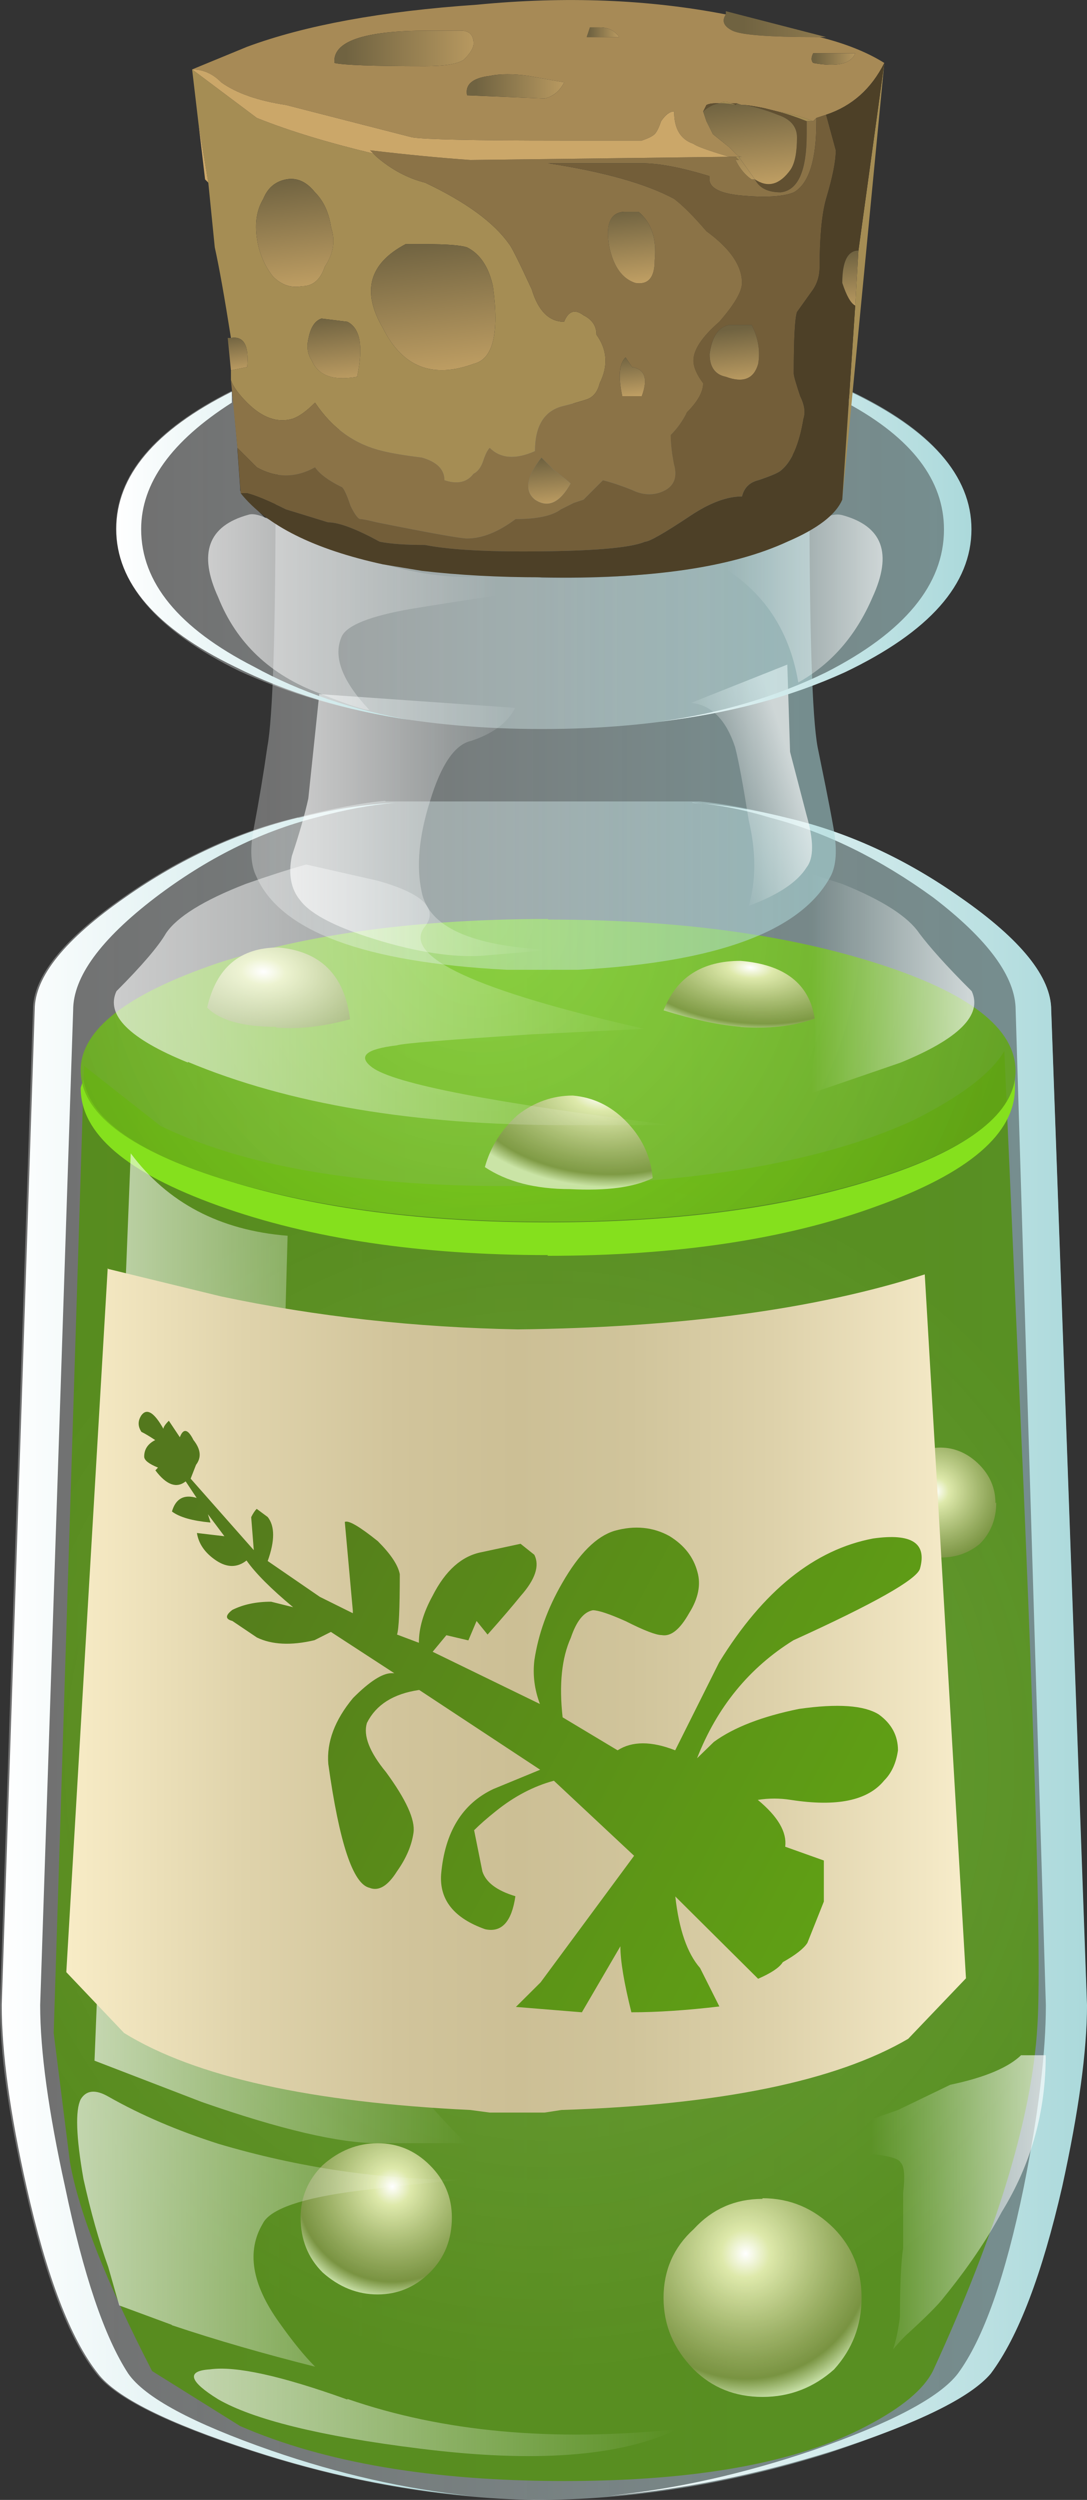 <?xml version="1.0" encoding="UTF-8"?>
<svg version="1.1" viewBox="0 0 16.803 38.639" xmlns="http://www.w3.org/2000/svg">
<rect x="0" y="0" width="16.803" height="38.639" fill="#333333" stroke="none"/>
<g transform="translate(-1.43 -6.777)" fill-rule="evenodd">
<linearGradient id="a" x1="188.1" x2="207.3" y1="775.9" y2="775.9" gradientTransform="matrix(.85 0 0 .85 -158.35 -627.2)" gradientUnits="userSpaceOnUse">
<stop stop-color="#fff" stop-opacity=".298" offset="0"/>
<stop stop-color="#ABD9DB" stop-opacity=".549" offset="1"/>
</linearGradient>
<path d="m7.395 19.164h4.845c0.34 0.028 0.794 0.113 1.36 0.255 0.935 0.22 1.827 0.63 2.677 1.23 0.935 0.65 1.402 1.23 1.402 1.74l0.55 15.38c0 0.71-0.13 1.642-0.39 2.804-0.313 1.36-0.68 2.324-1.105 2.89-0.31 0.37-1.147 0.78-2.508 1.232-1.53 0.48-3.047 0.722-4.548 0.722-1.446-0.03-2.906-0.284-4.38-0.766-1.303-0.423-2.097-0.82-2.38-1.19-0.425-0.536-0.793-1.5-1.104-2.89-0.256-1.132-0.384-2.066-0.384-2.803l0.51-15.385c0-0.51 0.467-1.09 1.402-1.74 0.85-0.596 1.74-1.007 2.677-1.23 0.57-0.145 1.02-0.23 1.36-0.258z" fill="url(#a)"/>
<radialGradient id="b" cx="197.91" cy="778" r="11.165" gradientTransform="matrix(.85 0 0 -.85 -158.35 695.36)" gradientUnits="userSpaceOnUse">
<stop stop-color="#62A713" stop-opacity=".667" offset="0"/>
<stop stop-color="#53900F" stop-opacity=".847" offset=".988"/>
</radialGradient>
<path d="m2.72 23.243 1.19 0.936c1.275 0.62 3.06 0.93 5.355 0.93 2.72 0 4.815-0.34 6.29-1.02 0.736-0.37 1.203-0.728 1.4-1.068l0.3 6.8c0.197 4.675 0.27 7.44 0.21 8.287-0.083 1.39-0.622 3.16-1.613 5.313-0.142 0.285-0.48 0.568-1.02 0.85-1.077 0.57-2.635 0.853-4.676 0.853-2.04 0-3.71-0.283-5.015-0.85l-1.36-0.85c-0.7-1.36-1.13-2.438-1.27-3.23l-0.251-1.994 0.47-14.96z" fill="url(#b)"/>
<path d="m9.902 26.176c-1.983 0-3.684-0.255-5.1-0.765-1.417-0.51-2.125-1.11-2.125-1.82l0.042-0.13c0.11 0.627 0.86 1.15 2.25 1.57 1.39 0.43 3.03 0.64 4.93 0.64 1.92 0 3.58-0.21 4.97-0.64 1.39-0.422 2.14-0.95 2.25-1.57v0.13c0 0.707-0.71 1.316-2.127 1.826-1.388 0.51-3.088 0.77-5.1 0.77z" fill="#85e01d"/>
<radialGradient id="c" cx="546.53" cy="566.94" r="9.896" gradientTransform="matrix(.74 .419 .419 -.74 -633.1 211.52)" gradientUnits="userSpaceOnUse">
<stop stop-color="#94F822" stop-opacity=".667" offset="0"/>
<stop stop-color="#62A713" stop-opacity=".847" offset=".988"/>
</radialGradient>
<path d="m9.902 20.99c1.983 0 3.684 0.228 5.1 0.682 1.417 0.453 2.126 1.005 2.126 1.657s-0.71 1.2-2.125 1.65c-1.417 0.45-3.117 0.68-5.1 0.68s-3.685-0.23-5.1-0.68c-1.418-0.456-2.126-1.01-2.126-1.66 0-0.624 0.708-1.176 2.125-1.658 1.417-0.456 3.117-0.68 5.1-0.68z" fill="url(#c)"/>
<radialGradient id="d" cx="778.85" cy="220.64" r="2.016" gradientTransform="matrix(.422 .738 .738 -.422 -484.01 -441.11)" gradientUnits="userSpaceOnUse">
<stop stop-color="#fff" offset="0"/>
<stop stop-color="#DEE9AB" offset=".165"/>
<stop stop-color="#7F9447" stop-opacity=".847" offset=".859"/>
<stop stop-color="#D8EBBA" stop-opacity=".847" offset="1"/>
</radialGradient>
<path d="m8.415 41.05c0 0.34-0.113 0.624-0.34 0.85s-0.496 0.34-0.808 0.34c-0.31 0-0.594-0.112-0.85-0.34-0.227-0.226-0.34-0.51-0.34-0.85 0-0.312 0.113-0.58 0.34-0.807 0.255-0.227 0.54-0.34 0.85-0.34 0.313 0 0.58 0.113 0.808 0.34s0.34 0.495 0.34 0.808z" fill="url(#d)"/>
<radialGradient id="e" cx="783.58" cy="214.75" r="2.648" gradientTransform="matrix(.421 .738 .738 -.421 -475.42 -446.26)" gradientUnits="userSpaceOnUse">
<stop stop-color="#fff" offset="0"/>
<stop stop-color="#DEE9AB" offset=".165"/>
<stop stop-color="#7F9447" stop-opacity=".847" offset=".859"/>
<stop stop-color="#D8EBBA" stop-opacity=".847" offset="1"/>
</radialGradient>
<path d="m13.217 40.753c0.426 0 0.794 0.156 1.106 0.468 0.282 0.29 0.425 0.64 0.425 1.07s-0.143 0.796-0.425 1.108c-0.313 0.28-0.68 0.425-1.106 0.425s-0.778-0.143-1.063-0.425c-0.31-0.315-0.467-0.683-0.467-1.107s0.156-0.78 0.467-1.062c0.284-0.31 0.638-0.467 1.063-0.467z" fill="url(#e)"/>
<radialGradient id="f" cx="773.21" cy="203.73" r="1.467" gradientTransform="matrix(.42 .739 .739 -.42 -459.41 -456.01)" gradientUnits="userSpaceOnUse">
<stop stop-color="#fff" offset="0"/>
<stop stop-color="#DEE9AB" offset=".165"/>
<stop stop-color="#7F9447" stop-opacity=".847" offset=".859"/>
<stop stop-color="#D8EBBA" stop-opacity=".847" offset="1"/>
</radialGradient>
<path d="m16.83 30c0 0.256-0.085 0.47-0.255 0.64-0.17 0.14-0.37 0.21-0.596 0.21-0.57 0-0.85-0.282-0.85-0.85 0-0.226 0.08-0.424 0.25-0.594s0.37-0.255 0.59-0.255 0.424 0.09 0.595 0.26c0.17 0.17 0.254 0.37 0.254 0.6z" fill="url(#f)"/>
<radialGradient id="g" cx="746.88" cy="-248.86" r="1.429" gradientTransform="matrix(-.063 .848 1.436 .106 409.92 -585.18)" gradientUnits="userSpaceOnUse">
<stop stop-color="#fff" offset="0"/>
<stop stop-color="#DEE9AB" offset=".165"/>
<stop stop-color="#7F9447" stop-opacity=".847" offset=".859"/>
<stop stop-color="#D8EBBA" stop-opacity=".847" offset="1"/>
</radialGradient>
<path d="m5.695 22.648c-0.51 0-0.864-0.1-1.063-0.297 0.142-0.62 0.51-0.93 1.104-0.93 0.652 0.06 1.02 0.43 1.105 1.11-0.42 0.114-0.8 0.157-1.14 0.128z" fill="url(#g)"/>
<radialGradient id="h" cx="747.6" cy="-249.71" r="1.666" gradientTransform="matrix(-.057 .848 1.428 .115 409.88 -581.54)" gradientUnits="userSpaceOnUse">
<stop stop-color="#fff" offset="0"/>
<stop stop-color="#DEE9AB" offset=".165"/>
<stop stop-color="#7F9447" stop-opacity=".847" offset=".859"/>
<stop stop-color="#D8EBBA" stop-opacity=".847" offset="1"/>
</radialGradient>
<path d="m10.242 25.156c-0.538 0-0.977-0.114-1.317-0.34 0.086-0.312 0.255-0.58 0.51-0.808 0.256-0.198 0.54-0.298 0.85-0.298 0.313 0.028 0.58 0.156 0.808 0.383 0.256 0.255 0.397 0.553 0.426 0.893-0.29 0.142-0.71 0.2-1.28 0.17z" fill="url(#h)"/>
<radialGradient id="i" cx="746.94" cy="-255.85" r="1.178" gradientTransform="matrix(-.061 .848 1.812 .131 522.19 -578.16)" gradientUnits="userSpaceOnUse">
<stop stop-color="#fff" offset="0"/>
<stop stop-color="#DEE9AB" offset=".165"/>
<stop stop-color="#7F9447" stop-opacity=".847" offset=".859"/>
<stop stop-color="#D8EBBA" stop-opacity=".847" offset="1"/>
</radialGradient>
<path d="m12.878 22.648c-0.34-0.028-0.737-0.113-1.19-0.255 0.198-0.51 0.595-0.765 1.19-0.765 0.68 0.057 1.063 0.354 1.146 0.893-0.338 0.12-0.72 0.16-1.146 0.13z" fill="url(#i)"/>
<linearGradient id="j" x1="189.72" x2="196.47" y1="775.85" y2="775.85" gradientTransform="matrix(.85 0 0 .85 -158.35 -627.2)" gradientUnits="userSpaceOnUse">
<stop stop-color="#fff" stop-opacity=".639" offset="0"/>
<stop stop-color="#fff" stop-opacity="0" offset="1"/>
</linearGradient>
<path d="m8.628 39.902h-1.36c-0.595 0-1.502-0.212-2.72-0.637l-1.657-0.638 0.56-14.024c0.57 0.765 1.377 1.19 2.425 1.274l-0.042 1.487c-0.085 1.36-0.226 2.92-0.424 4.676s0.282 3.598 1.443 5.524c0.565 0.965 1.16 1.745 1.784 2.338z" fill="url(#j)"/>
<linearGradient id="k" x1="187.99" x2="197.71" y1="775.88" y2="775.88" gradientTransform="matrix(.85 0 0 .85 -158.35 -627.2)" gradientUnits="userSpaceOnUse">
<stop stop-color="#fff" offset="0"/>
<stop stop-color="#ABD9DB" offset="1"/>
</linearGradient>
<path d="m6.036 19.42c0.54-0.137 1.043-0.214 1.508-0.235-0.37 0.03-0.786 0.106-1.253 0.234-0.85 0.22-1.67 0.63-2.46 1.23-0.85 0.65-1.27 1.23-1.27 1.74l-0.51 15.38c0 0.71 0.128 1.642 0.384 2.804 0.283 1.36 0.608 2.324 0.977 2.89 0.256 0.37 0.993 0.766 2.21 1.19 1.04 0.36 2.07 0.596 3.083 0.7-1.12-0.096-2.248-0.33-3.38-0.7-1.304-0.425-2.098-0.82-2.38-1.19-0.426-0.538-0.794-1.5-1.105-2.89-0.255-1.134-0.383-2.068-0.383-2.805l0.51-15.385c0-0.51 0.47-1.09 1.404-1.74 0.847-0.594 1.74-1.004 2.675-1.23z" fill="url(#k)"/>
<linearGradient id="l" x1="197.88" x2="207.73" y1="775.88" y2="775.88" gradientTransform="matrix(.85 0 0 .85 -158.35 -627.2)" gradientUnits="userSpaceOnUse">
<stop stop-color="#fff" offset="0"/>
<stop stop-color="#ABD9DB" offset="1"/>
</linearGradient>
<path d="m12.134 19.185c0.448 0.024 0.938 0.102 1.466 0.234 0.936 0.22 1.828 0.63 2.678 1.23 0.935 0.65 1.402 1.23 1.402 1.74l0.553 15.38c0 0.71-0.128 1.642-0.383 2.804-0.312 1.36-0.68 2.324-1.104 2.89-0.312 0.37-1.12 0.766-2.422 1.19-1.178 0.37-2.34 0.604-3.486 0.7 1.035-0.104 2.083-0.34 3.146-0.7 1.22-0.425 1.97-0.82 2.253-1.19 0.396-0.538 0.736-1.5 1.02-2.89 0.227-1.134 0.34-2.068 0.34-2.805l-0.467-15.38c0-0.51-0.426-1.09-1.275-1.74-0.82-0.596-1.657-1.007-2.508-1.23-0.427-0.13-0.83-0.208-1.213-0.237z" fill="url(#l)"/>
<linearGradient id="m" x1="190.03" x2="200.17" y1="763.97" y2="763.97" gradientTransform="matrix(.85 0 0 .85 -158.35 -627.2)" gradientUnits="userSpaceOnUse">
<stop stop-color="#fff" stop-opacity=".639" offset="0"/>
<stop stop-color="#fff" stop-opacity="0" offset="1"/>
</linearGradient>
<path d="m4.335 23.2c-0.907-0.368-1.275-0.736-1.105-1.103 0.396-0.397 0.65-0.695 0.765-0.894 0.17-0.254 0.58-0.51 1.233-0.764 0.34-0.12 0.65-0.22 0.935-0.3l1.104 0.25c0.71 0.2 0.95 0.44 0.723 0.72-0.34 0.452 0.793 0.98 3.4 1.57l-1.743 0.085c-1.304 0.084-1.998 0.14-2.082 0.17-0.48 0.057-0.61 0.17-0.383 0.34 0.34 0.255 1.884 0.553 4.633 0.893h-1.658c-2.323 0-4.263-0.325-5.822-0.977z" fill="url(#m)"/>
<linearGradient id="n" x1="191.53" x2="200.28" y1="789.74" y2="789.74" gradientTransform="matrix(.85 0 0 .85 -158.35 -627.2)" gradientUnits="userSpaceOnUse">
<stop stop-color="#fff" stop-opacity=".639" offset="0"/>
<stop stop-color="#fff" stop-opacity="0" offset="1"/>
</linearGradient>
<path d="m6.8 43.855c1.474 0.51 3.174 0.666 5.1 0.468-0.878 0.425-2.21 0.524-3.995 0.298-1.53-0.19-2.564-0.45-3.102-0.76-0.453-0.28-0.496-0.44-0.127-0.463 0.396-0.056 1.104 0.1 2.124 0.467z" fill="url(#n)"/>
<linearGradient id="o" x1="-205.58" x2="-202.73" y1="-763.7" y2="-763.7" gradientTransform="matrix(-.85 0 0 -.85 -158.35 -627.2)" gradientUnits="userSpaceOnUse">
<stop stop-color="#fff" stop-opacity=".639" offset="0"/>
<stop stop-color="#fff" stop-opacity="0" offset="1"/>
</linearGradient>
<path d="m12.665 20.31 0.85-0.17 0.936 0.3c0.63 0.254 1.02 0.51 1.19 0.763 0.15 0.2 0.41 0.497 0.81 0.894 0.17 0.368-0.2 0.736-1.1 1.104l-1.485 0.51c0.227-0.62 0.227-1.26 0-1.91-0.23-0.65-0.625-1.14-1.19-1.48z" fill="url(#o)"/>
<linearGradient id="p" x1="189.4" x2="196.4" y1="786.41" y2="786.41" gradientTransform="matrix(.85 0 0 .85 -158.35 -627.2)" gradientUnits="userSpaceOnUse">
<stop stop-color="#fff" stop-opacity=".639" offset="0"/>
<stop stop-color="#fff" stop-opacity="0" offset="1"/>
</linearGradient>
<path d="m4.08 42.708-0.807-0.298-0.17-0.595c-0.142-0.396-0.27-0.85-0.383-1.36-0.114-0.65-0.128-1.062-0.042-1.232 0.085-0.14 0.227-0.155 0.425-0.042 0.51 0.29 1.077 0.53 1.7 0.73 1.247 0.37 2.508 0.556 3.783 0.556-0.624 0.056-1.162 0.113-1.615 0.17-0.87 0.11-1.37 0.283-1.48 0.51-0.252 0.425-0.17 0.936 0.257 1.53 0.2 0.283 0.383 0.51 0.553 0.68-0.794-0.2-1.53-0.412-2.21-0.64z" fill="url(#p)"/>
<linearGradient id="q" x1="-206.88" x2="-203.82" y1="-785.92" y2="-785.92" gradientTransform="matrix(-.85 0 0 -.85 -158.35 -627.2)" gradientUnits="userSpaceOnUse">
<stop stop-color="#fff" stop-opacity=".639" offset="0"/>
<stop stop-color="#fff" stop-opacity="0" offset="1"/>
</linearGradient>
<path d="m17.212 38.543h0.383c0 0.878-0.227 1.687-0.68 2.422-0.227 0.426-0.524 0.864-0.893 1.318-0.085 0.113-0.283 0.312-0.595 0.595-0.074 0.073-0.138 0.146-0.192 0.212 0.048-0.145 0.083-0.315 0.106-0.51 0-0.51 0.02-0.863 0.05-1.062v-0.85c0.03-0.256 0.018-0.412-0.04-0.468-0.027-0.057-0.17-0.1-0.424-0.128-0.623 0.057-1.09 0.057-1.402 0 0.2-0.142 0.497-0.27 0.894-0.383 0.198-0.06 0.496-0.16 0.893-0.3l0.808-0.39c0.54-0.113 0.907-0.27 1.105-0.467z" fill="url(#q)"/>
<linearGradient id="r" x1="192.59" x2="202.91" y1="758.35" y2="758.35" gradientTransform="matrix(.85 0 0 .85 -158.35 -627.2)" gradientUnits="userSpaceOnUse">
<stop stop-color="#fff" stop-opacity=".298" offset="0"/>
<stop stop-color="#ABD9DB" stop-opacity=".549" offset="1"/>
</linearGradient>
<path d="m5.695 14.276c0-0.34 0.354-0.637 1.063-0.892 0.736-0.256 1.644-0.383 2.72-0.383l0.34 0.05 0.34-0.04c1.077 0 1.983 0.128 2.72 0.384 0.71 0.255 1.064 0.55 1.064 0.89 0 2.24 0.042 3.585 0.127 4.04 0.08 0.396 0.17 0.82 0.25 1.274 0.052 0.31 0.04 0.55-0.048 0.72-0.453 0.85-1.756 1.334-3.91 1.447h-1.1c-2.21-0.115-3.5-0.596-3.87-1.446-0.084-0.17-0.1-0.41-0.042-0.72 0.086-0.455 0.157-0.88 0.213-1.277 0.086-0.452 0.128-1.8 0.128-4.037z" fill="url(#r)"/>
<linearGradient id="s" x1="193.33" x2="197.88" y1="760.89" y2="760.89" gradientTransform="matrix(.85 0 0 .85 -158.35 -627.2)" gradientUnits="userSpaceOnUse">
<stop stop-color="#fff" stop-opacity=".639" offset="0"/>
<stop stop-color="#fff" stop-opacity="0" offset="1"/>
</linearGradient>
<path d="m6.375 17.506 3.018 0.212c-0.113 0.227-0.34 0.397-0.68 0.51-0.255 0.057-0.467 0.37-0.637 0.936-0.17 0.538-0.213 1.006-0.127 1.402 0.11 0.54 0.77 0.836 1.99 0.893l-0.937 0.08c-0.456 0.05-1.008-0.02-1.66-0.21-0.68-0.2-1.104-0.41-1.274-0.64-0.14-0.17-0.184-0.4-0.127-0.68 0.114-0.34 0.2-0.64 0.255-0.89l0.17-1.62z" fill="url(#s)"/>
<linearGradient id="t" x1="40.673" x2="42.301" y1="-785.44" y2="-785.44" gradientTransform="matrix(-.809 .261 -.261 -.809 -158.35 -627.2)" gradientUnits="userSpaceOnUse">
<stop stop-color="#fff" stop-opacity=".639" offset="0"/>
<stop stop-color="#fff" stop-opacity="0" offset="1"/>
</linearGradient>
<path d="m13.6 17.04 0.043 1.358 0.255 0.978c0.113 0.396 0.113 0.666 0 0.808-0.142 0.227-0.438 0.425-0.893 0.594 0.113-0.396 0.113-0.836 0-1.317-0.085-0.53-0.155-0.92-0.213-1.14-0.14-0.422-0.367-0.65-0.68-0.68l1.488-0.592z" fill="url(#t)"/>
<linearGradient id="u" x1="190.1" x2="205.62" y1="756.08" y2="756.08" gradientTransform="matrix(.85 0 0 .85 -158.35 -627.2)" gradientUnits="userSpaceOnUse">
<stop stop-color="#fff" stop-opacity=".298" offset="0"/>
<stop stop-color="#ABD9DB" stop-opacity=".549" offset="1"/>
</linearGradient>
<path d="m5.015 12.832 0.042 0.34v0.042l0.043 0.468v0.042l0.042 0.595v0.04l0.043 0.08 0.34 0.34h0.04l0.13 0.08 0.04 0.04 0.512 0.257 0.255 0.084h0.084l0.383 0.13 0.29 0.04 0.47 0.13h0.17l0.38 0.04 0.17 0.043 0.465 0.04h0.17c0.312 0 0.553 0.015 0.723 0.044 1.644 0.03 2.904-0.17 3.782-0.593 0.453-0.2 0.737-0.41 0.85-0.638v-0.34l0.128-1.32c1.25 0.595 1.87 1.303 1.87 2.125 0 0.85-0.65 1.588-1.953 2.21-1.306 0.596-2.86 0.894-4.677 0.894-1.813 0-3.37-0.3-4.675-0.894-1.274-0.623-1.91-1.36-1.91-2.21 0-0.816 0.595-1.524 1.785-2.12z" fill="url(#u)"/>
<linearGradient id="v" x1="197.86" x2="205.64" y1="756" y2="756" gradientTransform="matrix(.85 0 0 .85 -158.35 -627.2)" gradientUnits="userSpaceOnUse">
<stop stop-color="#fff" offset="0"/>
<stop stop-color="#ABD9DB" offset="1"/>
</linearGradient>
<path d="m14.577 12.832c1.247 0.595 1.87 1.303 1.87 2.125 0 0.85-0.65 1.586-1.955 2.21-0.846 0.386-1.802 0.64-2.87 0.764 0.954-0.13 1.812-0.39 2.573-0.76 1.218-0.62 1.827-1.36 1.827-2.21 0-0.76-0.496-1.41-1.487-1.95l0.042-0.17z" fill="url(#v)"/>
<linearGradient id="w" x1="190.08" x2="197.53" y1="755.99" y2="755.99" gradientTransform="matrix(.85 0 0 .85 -158.35 -627.2)" gradientUnits="userSpaceOnUse">
<stop stop-color="#fff" offset="0"/>
<stop stop-color="#ABD9DB" offset="1"/>
</linearGradient>
<path d="m7.798 17.91c-1.02-0.15-1.936-0.426-2.74-0.83-1.22-0.594-1.83-1.302-1.83-2.124s0.596-1.53 1.786-2.125v0.169c-0.935 0.596-1.402 1.248-1.402 1.956 0 0.822 0.58 1.53 1.742 2.125 0.71 0.39 1.524 0.67 2.444 0.83z" fill="url(#w)"/>
<linearGradient id="x" x1="191.78" x2="197.03" y1="757.02" y2="757.02" gradientTransform="matrix(.85 0 0 .85 -158.35 -627.2)" gradientUnits="userSpaceOnUse">
<stop stop-color="#fff" stop-opacity=".639" offset="0"/>
<stop stop-color="#fff" stop-opacity="0" offset="1"/>
</linearGradient>
<path d="m9.095 15.68 0.043 0.297c-0.566 0.084-1.02 0.156-1.36 0.212-0.624 0.11-0.978 0.25-1.063 0.42-0.142 0.31 0 0.69 0.425 1.142-0.085 0-0.34-0.085-0.765-0.255-0.765-0.283-1.29-0.78-1.572-1.487-0.312-0.68-0.156-1.106 0.467-1.276 0.085-0.028 0.227 0.014 0.425 0.13 0.34 0.17 0.722 0.325 1.147 0.466 0.85 0.31 1.6 0.424 2.253 0.34z" fill="url(#x)"/>
<linearGradient id="y" x1="204.01" x2="201.19" y1="756.77" y2="756.77" gradientTransform="matrix(.85 0 0 .85 -158.35 -627.2)" gradientUnits="userSpaceOnUse">
<stop stop-color="#fff" stop-opacity=".639" offset="0"/>
<stop stop-color="#fff" stop-opacity="0" offset="1"/>
</linearGradient>
<path d="m12.453 15.466 0.425-0.127c0.396-0.15 0.778-0.3 1.146-0.47 0.17-0.12 0.313-0.16 0.426-0.13 0.623 0.17 0.78 0.59 0.467 1.27-0.255 0.594-0.638 1.033-1.147 1.316-0.142-0.85-0.582-1.473-1.317-1.87z" fill="url(#y)"/>
<linearGradient id="z" x1="-16.275" x2="-12.925" y1="-7.15" y2="-7.15" gradientTransform="scale(-1)" gradientUnits="userSpaceOnUse">
<stop stop-color="#C1A064" offset="0"/>
<stop stop-color="#706341" offset="1"/>
</linearGradient>
<path d="m14.1 7.35h-0.05c-0.733 0-1.166-0.033-1.3-0.1s-0.167-0.15-0.1-0.25v-0.05l1.55 0.4h-0.1z" fill="url(#z)"/>
<path d="m4.4 7.85 0.85-0.35c0.9-0.333 2.083-0.55 3.55-0.65 1.367-0.133 2.65-0.083 3.85 0.15-0.067 0.1-0.034 0.183 0.1 0.25s0.566 0.1 1.3 0.1h0.05c0.4 0.1 0.733 0.233 1 0.4-0.2 0.4-0.5 0.667-0.9 0.8l-0.15 0.05-0.05 0.05c-0.167-0.066-0.35-0.117-0.55-0.15l-0.2-0.05c-0.11-0.023-0.21-0.04-0.3-0.05h-0.05c-0.028-6e-3 -0.054-0.015-0.075-0.025h-0.1c-0.032-0.017-0.056-0.025-0.075-0.025-0.036 0-0.07 8e-3 -0.1 0.025-0.09-6e-3 -0.155 2e-3 -0.2 0.025l-0.05 0.1 0.05 0.15 0.1 0.2 0.25 0.2 0.1 0.1c0.033 0.032 0.066 0.05 0.102 0.05h-0.202c-0.334-0.1-0.517-0.167-0.55-0.2-0.2-0.067-0.3-0.233-0.3-0.5-0.067 0-0.134 0.05-0.2 0.15-0.034 0.1-0.067 0.167-0.1 0.2s-0.1 0.066-0.2 0.1h-1.25c-1.333 0-2.1-0.017-2.3-0.05l-1.95-0.5c-0.434-0.066-0.767-0.183-1-0.35-0.133-0.133-0.283-0.2-0.45-0.2zm9.6-0.25c-0.033 0.066-0.033 0.117 0 0.15 0.366 0.067 0.583 0.017 0.65-0.15h-0.65zm-3-0.25c-0.066-0.1-0.167-0.15-0.3-0.15h-0.15l-0.05 0.15h0.5zm-2.35 0.9 1.2 0.05c0.134-0.033 0.233-0.117 0.3-0.25l-0.55-0.1c-0.233-0.034-0.433-0.034-0.6 0-0.267 0.033-0.383 0.133-0.35 0.3zm-0.05-0.55c0.1-0.1 0.15-0.184 0.15-0.25 0-0.133-0.067-0.2-0.2-0.2h-0.5c-1 0-1.483 0.167-1.45 0.5 0.133 0.033 0.6 0.05 1.4 0.05 0.3 0 0.5-0.033 0.6-0.1z" fill="#a78a56"/>
<linearGradient id="aq" x1="-14.775" x2="-14.025" y1="-7.689" y2="-7.689" gradientTransform="scale(-1)" gradientUnits="userSpaceOnUse">
<stop stop-color="#C1A064" offset="0"/>
<stop stop-color="#706341" offset="1"/>
</linearGradient>
<path d="m14 7.6h0.65c-0.067 0.167-0.284 0.217-0.65 0.15-0.033-0.033-0.033-0.083 0-0.15z" fill="url(#aq)"/>
<path d="m12.725 8.375h0.1l-0.025 0.025c-0.03-0.015-0.055-0.023-0.075-0.025zm0.725 0.125c0.133 0.033 0.283 0.083 0.45 0.15v0.2c0 0.566-0.134 0.867-0.4 0.9-0.2 0-0.333-0.067-0.4-0.2 0.2 0.133 0.384 0.083 0.55-0.15 0.067-0.1 0.1-0.267 0.1-0.5 0-0.167-0.1-0.283-0.3-0.35-0.166-0.066-0.333-0.117-0.5-0.15 0.092 0.01 0.19 0.027 0.3 0.05l0.2 0.05zm-0.9-0.125c-0.035 6e-3 -0.068 0.015-0.1 0.025-0.066 0.033-0.117 0.067-0.15 0.1l0.05-0.1c0.046-0.023 0.112-0.03 0.2-0.025z" fill="#615031"/>
<linearGradient id="ap" x1="-11.065" x2="-9.707" y1="11.985" y2="11.985" gradientTransform="matrix(-.11 -.994 .994 -.11 0 -.001)" gradientUnits="userSpaceOnUse">
<stop stop-color="#C1A064" offset="0"/>
<stop stop-color="#706341" offset="1"/>
</linearGradient>
<path d="m12.55 8.375c0.076-6e-3 0.16 2e-3 0.25 0.025l0.025-0.025c0.02 0.01 0.047 0.02 0.075 0.025h0.05c0.166 0.033 0.333 0.083 0.5 0.15 0.2 0.067 0.3 0.184 0.3 0.35 0 0.233-0.033 0.4-0.1 0.5-0.167 0.233-0.35 0.283-0.55 0.15l-0.25-0.35h0.05c-0.035 0-0.068-0.018-0.1-0.05l-0.1-0.1-0.25-0.2-0.102-0.2-0.048-0.15c0.033-0.033 0.084-0.067 0.15-0.1 0.03-0.01 0.065-0.02 0.1-0.025z" fill="url(#ap)"/>
<path d="m13.45 8.5c0.2 0.033 0.383 0.083 0.55 0.15h-0.1c-0.167-0.067-0.317-0.117-0.45-0.15zm-0.725-0.125c0.02 2e-3 0.046 0.01 0.075 0.025-0.09-0.022-0.174-0.03-0.25-0.025 0.03-0.017 0.064-0.025 0.1-0.025 0.02 0 0.043 8e-3 0.075 0.025zm-8.325-0.525 1 0.75c0.5 0.2 1.1 0.383 1.8 0.55l0.05 0.05c0.233 0.2 0.483 0.333 0.75 0.4 0.633 0.3 1.066 0.617 1.3 0.95 0.033 0.034 0.15 0.267 0.35 0.7 0.1 0.333 0.268 0.5 0.5 0.5 0.067-0.167 0.167-0.2 0.3-0.1 0.134 0.067 0.2 0.167 0.2 0.3 0.167 0.233 0.184 0.483 0.05 0.75-0.032 0.133-0.1 0.216-0.2 0.25-0.1 0.033-0.216 0.066-0.35 0.1-0.3 0.067-0.45 0.3-0.45 0.7-0.3 0.133-0.533 0.117-0.7-0.05-0.033 0.033-0.067 0.1-0.1 0.2s-0.083 0.167-0.15 0.2c-0.1 0.133-0.25 0.167-0.45 0.1 0-0.167-0.117-0.284-0.35-0.35-0.267-0.033-0.467-0.067-0.6-0.1-0.433-0.1-0.783-0.35-1.05-0.75-0.133 0.133-0.25 0.217-0.35 0.25-0.233 0.067-0.467-0.017-0.7-0.25-0.133-0.133-0.217-0.25-0.25-0.35v-0.15l0.25-0.05c0.033-0.333-0.05-0.483-0.25-0.45-0.1-0.633-0.183-1.1-0.25-1.4l-0.1-1-0.15-0.9-0.1-0.85zm8.45 1.35v0.05l-0.05-0.05h0.05zm2.25-1.45-0.65 6.75 0.2-3 0.05-0.85 0.4-2.9zm-9.6 2.1c-0.1 0.167-0.133 0.367-0.1 0.6s0.117 0.433 0.25 0.6c0.133 0.133 0.283 0.184 0.45 0.15 0.167 0 0.283-0.1 0.35-0.3 0.133-0.2 0.167-0.4 0.1-0.6-0.033-0.233-0.117-0.417-0.25-0.55-0.133-0.167-0.283-0.233-0.45-0.2s-0.283 0.133-0.35 0.3zm0.75 2.5c0.1 0.233 0.333 0.316 0.7 0.25 0.1-0.467 0.05-0.75-0.15-0.85l-0.4-0.05c-0.1 0.033-0.167 0.133-0.2 0.3-0.033 0.133-0.017 0.25 0.05 0.35zm1.45-1.8c-0.567 0.3-0.684 0.733-0.35 1.3 0.3 0.6 0.767 0.783 1.4 0.55 0.3-0.066 0.4-0.467 0.3-1.2-0.066-0.3-0.2-0.5-0.4-0.6-0.1-0.033-0.316-0.05-0.65-0.05h-0.3z" fill="#a58d54"/>
<path d="m12.85 9.25h-0.05c0.066 0.133 0.15 0.233 0.25 0.3h0.05c0.067 0.133 0.2 0.2 0.4 0.2 0.267-0.033 0.4-0.333 0.4-0.9v-0.2h0.1l0.05-0.05v0.05c0 0.6-0.116 0.967-0.35 1.1-0.167 0.067-0.434 0.083-0.8 0.05-0.367-0.033-0.534-0.133-0.5-0.3-0.434-0.133-0.784-0.2-1.05-0.2h-1.45c0.866 0.133 1.517 0.317 1.95 0.55 0.133 0.1 0.3 0.267 0.5 0.5 0.366 0.267 0.55 0.533 0.55 0.8 0 0.133-0.117 0.333-0.35 0.6-0.268 0.233-0.4 0.433-0.4 0.6 0 0.1 0.05 0.217 0.15 0.35 0 0.133-0.084 0.283-0.25 0.45-0.067 0.133-0.15 0.25-0.25 0.35 0 0.133 0.016 0.283 0.05 0.45 0.066 0.233-0.018 0.383-0.25 0.45-0.134 0.033-0.268 0.017-0.4-0.05-0.167-0.067-0.316-0.117-0.45-0.15l-0.3 0.3-0.15 0.05-0.2 0.1c-0.133 0.1-0.367 0.15-0.7 0.15-0.267 0.2-0.517 0.3-0.75 0.3-0.1 0-0.566-0.083-1.4-0.25-0.133-0.033-0.217-0.05-0.25-0.05s-0.083-0.066-0.15-0.2c-0.067-0.2-0.117-0.3-0.15-0.3-0.2-0.1-0.333-0.2-0.4-0.3-0.3 0.167-0.6 0.167-0.9 0l-0.3-0.3-0.1-1.05c0.033 0.1 0.117 0.217 0.25 0.35 0.233 0.233 0.467 0.317 0.7 0.25 0.1-0.033 0.216-0.117 0.35-0.25 0.267 0.4 0.617 0.65 1.05 0.75 0.133 0.033 0.333 0.067 0.6 0.1 0.233 0.066 0.35 0.183 0.35 0.35 0.2 0.066 0.35 0.033 0.45-0.1 0.067-0.033 0.117-0.1 0.15-0.2s0.067-0.167 0.1-0.2c0.167 0.167 0.4 0.183 0.7 0.05 0-0.4 0.15-0.633 0.45-0.7 0.133-0.033 0.25-0.066 0.35-0.1s0.167-0.117 0.2-0.25c0.133-0.267 0.116-0.517-0.05-0.75 0-0.133-0.067-0.233-0.2-0.3-0.134-0.1-0.233-0.066-0.3 0.1-0.233 0-0.4-0.167-0.5-0.5-0.2-0.433-0.317-0.667-0.35-0.7-0.234-0.333-0.667-0.65-1.3-0.95-0.267-0.067-0.517-0.2-0.75-0.4l-0.1-0.1c0.567 0.067 1.083 0.117 1.55 0.15l4-0.05h0.1l0.05 0.05zm-1.75 0.8c-0.233 0-0.316 0.184-0.25 0.55 0.067 0.3 0.2 0.483 0.4 0.55 0.2 0.033 0.3-0.083 0.3-0.35 0.033-0.333-0.05-0.583-0.25-0.75h-0.2zm-1.1 4-0.2-0.2c-0.233 0.3-0.267 0.517-0.1 0.65 0.2 0.133 0.383 0.05 0.55-0.25-0.033-0.033-0.116-0.1-0.25-0.2zm1.05-1.15h0.3c0.1-0.267 0.05-0.417-0.15-0.45l-0.1-0.15c-0.1 0.1-0.117 0.3-0.05 0.6z" fill="#8b7347"/>
<linearGradient id="ao" x1="-11.098" x2="-9.74" y1="11.832" y2="11.832" gradientTransform="matrix(-.11 -.994 .994 -.11 0 -.001)" gradientUnits="userSpaceOnUse">
<stop stop-color="#C1A064" offset="0"/>
<stop stop-color="#706341" offset="1"/>
</linearGradient>
<path d="m12.85 9.2 0.25 0.35h-0.05c-0.1-0.066-0.184-0.167-0.25-0.3h0.05v-0.05z" fill="url(#ao)"/>
<path d="m5.15 14.4-0.05-0.7 0.3 0.3c0.3 0.167 0.6 0.167 0.9 0 0.067 0.1 0.2 0.2 0.4 0.3 0.033 0 0.083 0.1 0.15 0.3 0.066 0.133 0.117 0.2 0.15 0.2s0.117 0.017 0.25 0.05c0.833 0.167 1.3 0.25 1.4 0.25 0.233 0 0.484-0.1 0.75-0.3 0.333 0 0.566-0.05 0.7-0.15l0.2-0.1 0.15-0.05 0.3-0.3c0.133 0.033 0.282 0.083 0.45 0.15 0.132 0.066 0.266 0.083 0.398 0.05 0.233-0.066 0.317-0.217 0.25-0.45-0.033-0.167-0.05-0.317-0.05-0.45 0.1-0.1 0.184-0.217 0.25-0.35 0.167-0.167 0.25-0.316 0.25-0.45-0.1-0.133-0.15-0.25-0.15-0.35 0-0.167 0.134-0.367 0.4-0.6 0.233-0.267 0.35-0.467 0.35-0.6 0-0.267-0.183-0.533-0.55-0.8-0.2-0.233-0.366-0.4-0.5-0.5-0.43-0.233-1.08-0.417-1.948-0.55h1.45c0.266 0 0.616 0.067 1.05 0.2-0.034 0.167 0.133 0.267 0.5 0.3 0.366 0.034 0.633 0.017 0.8-0.05 0.233-0.133 0.35-0.5 0.35-1.1v-0.05l0.15-0.05 0.15 0.55c0 0.167-0.05 0.417-0.15 0.75-0.065 0.233-0.1 0.583-0.1 1.05 0 0.133-0.033 0.25-0.1 0.35l-0.25 0.35c-0.033 0.1-0.05 0.417-0.05 0.95 0 0.034 0.033 0.15 0.1 0.35 0.066 0.133 0.084 0.25 0.05 0.35-0.066 0.4-0.183 0.667-0.35 0.8-0.033 0.034-0.15 0.083-0.35 0.15-0.134 0.033-0.217 0.117-0.25 0.25-0.233 0-0.5 0.1-0.8 0.3-0.4 0.267-0.634 0.4-0.7 0.4-0.233 0.1-0.867 0.15-1.9 0.15-0.667 0-1.167-0.033-1.5-0.1-0.3 0-0.533-0.017-0.7-0.05-0.367-0.2-0.633-0.3-0.8-0.3l-0.65-0.2c-0.267-0.133-0.467-0.217-0.6-0.25h-0.1zm7.9-2.6h-0.35c-0.167 0.034-0.267 0.184-0.3 0.45 0 0.2 0.083 0.317 0.25 0.35 0.267 0.1 0.433 0.033 0.5-0.2 0.034-0.2 0-0.4-0.1-0.6z" fill="#735e39"/>
<path d="m15.1 7.75-0.4 2.9c-0.166 0-0.25 0.167-0.25 0.5 0.067 0.2 0.134 0.317 0.2 0.35l-0.2 3c-0.1 0.233-0.383 0.45-0.85 0.65-0.866 0.4-2.133 0.583-3.8 0.55-0.666 0-1.283-0.034-1.85-0.1l-0.6-0.1c-1.067-0.233-1.8-0.6-2.2-1.1h0.1c0.133 0.033 0.333 0.117 0.6 0.25l0.65 0.2c0.167 0 0.433 0.1 0.8 0.3 0.167 0.033 0.4 0.05 0.7 0.05 0.333 0.066 0.833 0.1 1.5 0.1 1.033 0 1.667-0.05 1.9-0.15 0.066 0 0.3-0.133 0.7-0.4 0.3-0.2 0.566-0.3 0.8-0.3 0.033-0.133 0.116-0.217 0.25-0.25 0.2-0.067 0.316-0.117 0.35-0.15 0.167-0.133 0.283-0.4 0.35-0.8 0.034-0.1 0.017-0.217-0.05-0.35-0.066-0.2-0.1-0.316-0.1-0.35 0-0.533 0.017-0.85 0.05-0.95l0.25-0.35c0.066-0.1 0.1-0.217 0.1-0.35 0-0.467 0.034-0.816 0.1-1.05 0.1-0.333 0.15-0.583 0.15-0.75l-0.15-0.55c0.4-0.133 0.7-0.4 0.9-0.8z" fill="#4d4027"/>
<linearGradient id="an" x1="-11.05" x2="-10.55" y1="-7.275" y2="-7.275" gradientTransform="scale(-1)" gradientUnits="userSpaceOnUse">
<stop stop-color="#C1A064" offset="0"/>
<stop stop-color="#706341" offset="1"/>
</linearGradient>
<path d="m11 7.35h-0.5l0.05-0.15h0.15c0.133 0 0.234 0.05 0.3 0.15z" fill="url(#an)"/>
<path d="m7.2 9.15c-0.7-0.167-1.3-0.35-1.8-0.55l-1-0.75c0.167 0 0.317 0.066 0.45 0.2 0.233 0.167 0.566 0.284 1 0.35l1.95 0.5c0.2 0.033 0.967 0.05 2.3 0.05h1.25c0.1-0.034 0.167-0.067 0.2-0.1s0.066-0.1 0.1-0.2c0.067-0.1 0.134-0.15 0.2-0.15 0 0.267 0.1 0.433 0.3 0.5 0.034 0.033 0.217 0.1 0.55 0.2l-4 0.05c-0.467-0.033-0.983-0.083-1.55-0.15l0.05 0.05zm-2.55 0.45-0.05-0.05-0.1-0.85 0.15 0.9z" fill="#cba769"/>
<linearGradient id="am" x1="-12.327" x2="-11.17" y1="9.99" y2="9.99" gradientTransform="matrix(-.108 -.994 .994 -.108 0 -.001)" gradientUnits="userSpaceOnUse">
<stop stop-color="#C1A064" offset="0"/>
<stop stop-color="#706341" offset="1"/>
</linearGradient>
<path d="m11.1 10.05h0.2c0.2 0.167 0.283 0.417 0.25 0.75 0 0.267-0.1 0.383-0.3 0.35-0.2-0.066-0.333-0.25-0.4-0.55-0.067-0.367 0.016-0.55 0.25-0.55z" fill="url(#am)"/>
<linearGradient id="al" x1="-14.114" x2="-13.234" y1="11.309" y2="11.309" gradientTransform="matrix(-.114 -.994 .994 -.114 0 .001)" gradientUnits="userSpaceOnUse">
<stop stop-color="#C1A064" offset="0"/>
<stop stop-color="#706341" offset="1"/>
</linearGradient>
<path d="m13.05 11.8c0.1 0.2 0.134 0.4 0.1 0.6-0.066 0.233-0.232 0.3-0.5 0.2-0.166-0.033-0.25-0.15-0.25-0.35 0.034-0.267 0.134-0.417 0.3-0.45h0.35z" fill="url(#al)"/>
<linearGradient id="ak" x1="-13.12" x2="-12.189" y1="13.319" y2="13.319" gradientTransform="matrix(-.107 -.994 .994 -.107 0 0)" gradientUnits="userSpaceOnUse">
<stop stop-color="#C1A064" offset="0"/>
<stop stop-color="#706341" offset="1"/>
</linearGradient>
<path d="m14.7 10.65-0.05 0.85c-0.067-0.033-0.134-0.15-0.2-0.35 0-0.333 0.083-0.5 0.25-0.5z" fill="url(#ak)"/>
<linearGradient id="aj" x1="-13.097" x2="-12.517" y1="3.484" y2="3.484" gradientTransform="matrix(-.129 -.992 .992 -.129 0 0)" gradientUnits="userSpaceOnUse">
<stop stop-color="#C1A064" offset="0"/>
<stop stop-color="#706341" offset="1"/>
</linearGradient>
<path d="m5 12.5-0.05-0.5h0.05c0.2-0.033 0.283 0.117 0.25 0.45l-0.25 0.05z" fill="url(#aj)"/>
<linearGradient id="ai" x1="-10.312" x2="-8.787" y1="-8.112" y2="-8.112" gradientTransform="scale(-1)" gradientUnits="userSpaceOnUse">
<stop stop-color="#C1A064" offset="0"/>
<stop stop-color="#706341" offset="1"/>
</linearGradient>
<path d="m8.65 8.25c-0.033-0.167 0.083-0.267 0.35-0.3 0.167-0.034 0.366-0.034 0.6 0l0.55 0.1c-0.067 0.133-0.167 0.217-0.3 0.25l-1.2-0.05z" fill="url(#ai)"/>
<linearGradient id="ah" x1="-9.025" x2="-6.775" y1="-7.525" y2="-7.525" gradientTransform="scale(-1)" gradientUnits="userSpaceOnUse">
<stop stop-color="#C1A064" offset="0"/>
<stop stop-color="#706341" offset="1"/>
</linearGradient>
<path d="m8.6 7.7c-0.1 0.067-0.3 0.1-0.6 0.1-0.8 0-1.267-0.017-1.4-0.05-0.033-0.333 0.45-0.5 1.45-0.5h0.5c0.133 0 0.2 0.067 0.2 0.2 0 0.067-0.05 0.15-0.15 0.25z" fill="url(#ah)"/>
<linearGradient id="ag" x1="-11.894" x2="-10.133" y1="4.766" y2="4.766" gradientTransform="matrix(-.114 -.994 .994 -.114 0 .001)" gradientUnits="userSpaceOnUse">
<stop stop-color="#C1A064" offset="0"/>
<stop stop-color="#706341" offset="1"/>
</linearGradient>
<path d="m5.5 9.85c0.067-0.167 0.183-0.267 0.35-0.3s0.316 0.034 0.45 0.2c0.133 0.133 0.217 0.317 0.25 0.55 0.067 0.2 0.034 0.4-0.1 0.6-0.067 0.2-0.184 0.3-0.35 0.3-0.167 0.033-0.317-0.017-0.45-0.15-0.133-0.167-0.217-0.367-0.25-0.6s0-0.433 0.1-0.6z" fill="url(#ag)"/>
<linearGradient id="af" x1="-13.429" x2="-12.372" y1="5.11" y2="5.11" gradientTransform="matrix(-.118 -.993 .993 -.118 0 0)" gradientUnits="userSpaceOnUse">
<stop stop-color="#C1A064" offset="0"/>
<stop stop-color="#706341" offset="1"/>
</linearGradient>
<path d="m6.25 12.35c-0.067-0.1-0.083-0.217-0.05-0.35 0.033-0.167 0.1-0.267 0.2-0.3l0.4 0.05c0.2 0.1 0.25 0.383 0.15 0.85-0.367 0.067-0.6-0.017-0.7-0.25z" fill="url(#af)"/>
<linearGradient id="ae" x1="-13.49" x2="-11.375" y1="6.72" y2="6.72" gradientTransform="matrix(-.118 -.993 .993 -.118 0 0)" gradientUnits="userSpaceOnUse">
<stop stop-color="#C1A064" offset="0"/>
<stop stop-color="#706341" offset="1"/>
</linearGradient>
<path d="m7.7 10.55h0.3c0.333 0 0.55 0.017 0.65 0.05 0.2 0.1 0.333 0.3 0.4 0.6 0.1 0.733 0 1.133-0.3 1.2-0.633 0.233-1.1 0.05-1.4-0.55-0.333-0.567-0.217-1 0.35-1.3z" fill="url(#ae)"/>
<linearGradient id="ad" x1="-15.541" x2="-14.787" y1="8.453" y2="8.453" gradientTransform="matrix(-.1 -.995 .995 -.1 0 -.001)" gradientUnits="userSpaceOnUse">
<stop stop-color="#C1A064" offset="0"/>
<stop stop-color="#706341" offset="1"/>
</linearGradient>
<path d="m10 14.05c0.134 0.1 0.217 0.167 0.25 0.2-0.167 0.3-0.35 0.383-0.55 0.25-0.167-0.133-0.134-0.35 0.1-0.65l0.2 0.2z" fill="url(#ad)"/>
<linearGradient id="ac" x1="-14.128" x2="-13.474" y1="9.682" y2="9.682" gradientTransform="matrix(-.115 -.993 .993 -.115 0 0)" gradientUnits="userSpaceOnUse">
<stop stop-color="#C1A064" offset="0"/>
<stop stop-color="#706341" offset="1"/>
</linearGradient>
<path d="m11.05 12.9c-0.066-0.3-0.05-0.5 0.05-0.6l0.1 0.15c0.2 0.033 0.25 0.183 0.15 0.45h-0.3z" fill="url(#ac)"/>
<linearGradient id="ab" x1="189.23" x2="205.58" y1="775.43" y2="775.43" gradientTransform="matrix(.85 .005 0 .85 -158.35 -627.2)" gradientUnits="userSpaceOnUse">
<stop stop-color="#F8ECC6" offset="0"/>
<stop stop-color="#F7EBC5" offset=".008"/>
<stop stop-color="#DFD3AB" offset=".196"/>
<stop stop-color="#D1C49B" offset=".365"/>
<stop stop-color="#CCBF95" offset=".498"/>
<stop stop-color="#D0C49B" offset=".624"/>
<stop stop-color="#DDD1AA" offset=".78"/>
<stop stop-color="#F2E7C4" offset=".957"/>
<stop stop-color="#F8EDCB" offset="1"/>
</linearGradient>
<path d="m3.103 26.39 1.742 0.424c1.473 0.312 3.003 0.48 4.59 0.51 2.52-0.028 4.617-0.312 6.29-0.85l0.637 10.88-0.893 0.935c-1.11 0.65-2.89 1.02-5.36 1.1l-0.26 0.04h-0.849l-0.3-0.04c-2.462-0.118-4.25-0.51-5.352-1.19l-0.893-0.94 0.64-10.88z" fill="url(#ab)"/>
<linearGradient id="aa" x1="535.18" x2="552.14" y1="537.19" y2="537.19" gradientTransform="matrix(.708 .47 -.402 .753 -158.35 -627.2)" gradientUnits="userSpaceOnUse">
<stop stop-color="#53781D" offset="0"/>
<stop stop-color="#62A713" offset="1"/>
</linearGradient>
<path d="m7.565 32.04 0.34 0.128c0-0.227 0.07-0.467 0.21-0.722 0.2-0.396 0.455-0.623 0.767-0.68l0.595-0.128 0.213 0.17c0.085 0.17 0.014 0.382-0.213 0.638-0.113 0.14-0.283 0.34-0.51 0.595l-0.17-0.21-0.127 0.3-0.34-0.08-0.212 0.256 1.658 0.807c-0.085-0.227-0.113-0.453-0.085-0.68 0.06-0.396 0.2-0.793 0.43-1.19 0.26-0.453 0.528-0.722 0.81-0.807 0.31-0.087 0.598-0.058 0.85 0.083 0.23 0.142 0.37 0.326 0.43 0.553 0.056 0.196 0.014 0.41-0.128 0.636-0.143 0.254-0.283 0.367-0.426 0.34-0.084 0-0.27-0.07-0.553-0.214-0.255-0.114-0.425-0.17-0.51-0.17-0.142 0.027-0.254 0.17-0.34 0.425-0.14 0.31-0.184 0.72-0.127 1.23l0.85 0.51c0.225-0.144 0.522-0.144 0.89 0l0.68-1.36c0.68-1.106 1.474-1.743 2.38-1.914 0.596-0.084 0.836 0.07 0.723 0.47-0.057 0.168-0.71 0.537-1.955 1.103-0.68 0.422-1.18 1.03-1.49 1.824l0.26-0.253c0.31-0.226 0.75-0.395 1.316-0.51 0.597-0.085 1.008-0.056 1.234 0.086 0.197 0.143 0.296 0.327 0.296 0.554-0.028 0.197-0.1 0.353-0.213 0.466-0.255 0.313-0.736 0.41-1.444 0.3-0.17-0.027-0.34-0.027-0.51 0 0.31 0.256 0.452 0.497 0.424 0.724l0.597 0.213v0.635l-0.254 0.638c-0.054 0.086-0.18 0.186-0.38 0.298-0.056 0.088-0.184 0.17-0.382 0.257l-1.28-1.272c0.057 0.512 0.185 0.88 0.383 1.106l0.298 0.594c-0.51 0.06-0.963 0.09-1.36 0.09-0.112-0.45-0.17-0.79-0.17-1.02l-0.595 1.02-1.02-0.083 0.382-0.38 1.445-1.956-1.24-1.16c-0.312 0.084-0.61 0.24-0.893 0.467-0.142 0.113-0.254 0.212-0.34 0.298l0.128 0.638c0.056 0.17 0.227 0.297 0.51 0.382-0.057 0.396-0.213 0.566-0.468 0.51-0.48-0.17-0.708-0.453-0.68-0.85 0.057-0.65 0.326-1.09 0.808-1.317l0.723-0.298-1.87-1.233c-0.397 0.058-0.667 0.227-0.808 0.51-0.06 0.195 0.04 0.45 0.295 0.76 0.312 0.426 0.453 0.737 0.425 0.936s-0.114 0.398-0.255 0.597c-0.142 0.227-0.284 0.312-0.425 0.255-0.255-0.057-0.467-0.694-0.637-1.913-0.028-0.34 0.1-0.68 0.382-1.02 0.255-0.256 0.454-0.384 0.595-0.384h0.043l-0.98-0.638-0.254 0.128c-0.36 0.085-0.66 0.07-0.89-0.042l-0.38-0.256c-0.11-0.028-0.11-0.085 0-0.17 0.17-0.085 0.37-0.127 0.6-0.127l0.34 0.085c-0.34-0.283-0.58-0.523-0.72-0.722-0.144 0.113-0.3 0.113-0.47 0-0.17-0.114-0.27-0.255-0.297-0.425l0.425 0.05-0.255-0.34 0.04 0.128c-0.284-0.026-0.48-0.083-0.596-0.17 0.057-0.197 0.184-0.27 0.382-0.21l-0.17-0.256c-0.14 0.113-0.298 0.056-0.468-0.17l0.04-0.043c-0.14-0.057-0.213-0.113-0.213-0.17 0-0.113 0.057-0.198 0.17-0.255-0.086-0.057-0.157-0.1-0.213-0.127-0.057-0.087-0.057-0.17 0-0.257 0.085-0.114 0.198-0.043 0.34 0.21 0-0.026 0.028-0.07 0.084-0.125l0.17 0.255c0.054-0.143 0.125-0.128 0.21 0.042 0.114 0.144 0.127 0.27 0.04 0.385l-0.083 0.213 0.976 1.105-0.04-0.51c0.028-0.057 0.057-0.1 0.085-0.128l0.17 0.126c0.112 0.14 0.112 0.37 0 0.68l0.806 0.554 0.51 0.253v-0.04l-0.124-1.371c0.056-0.03 0.227 0.07 0.51 0.297 0.198 0.198 0.312 0.367 0.34 0.51 0 0.54-0.014 0.85-0.043 0.935z" fill="url(#aa)"/>
</g>
</svg>
